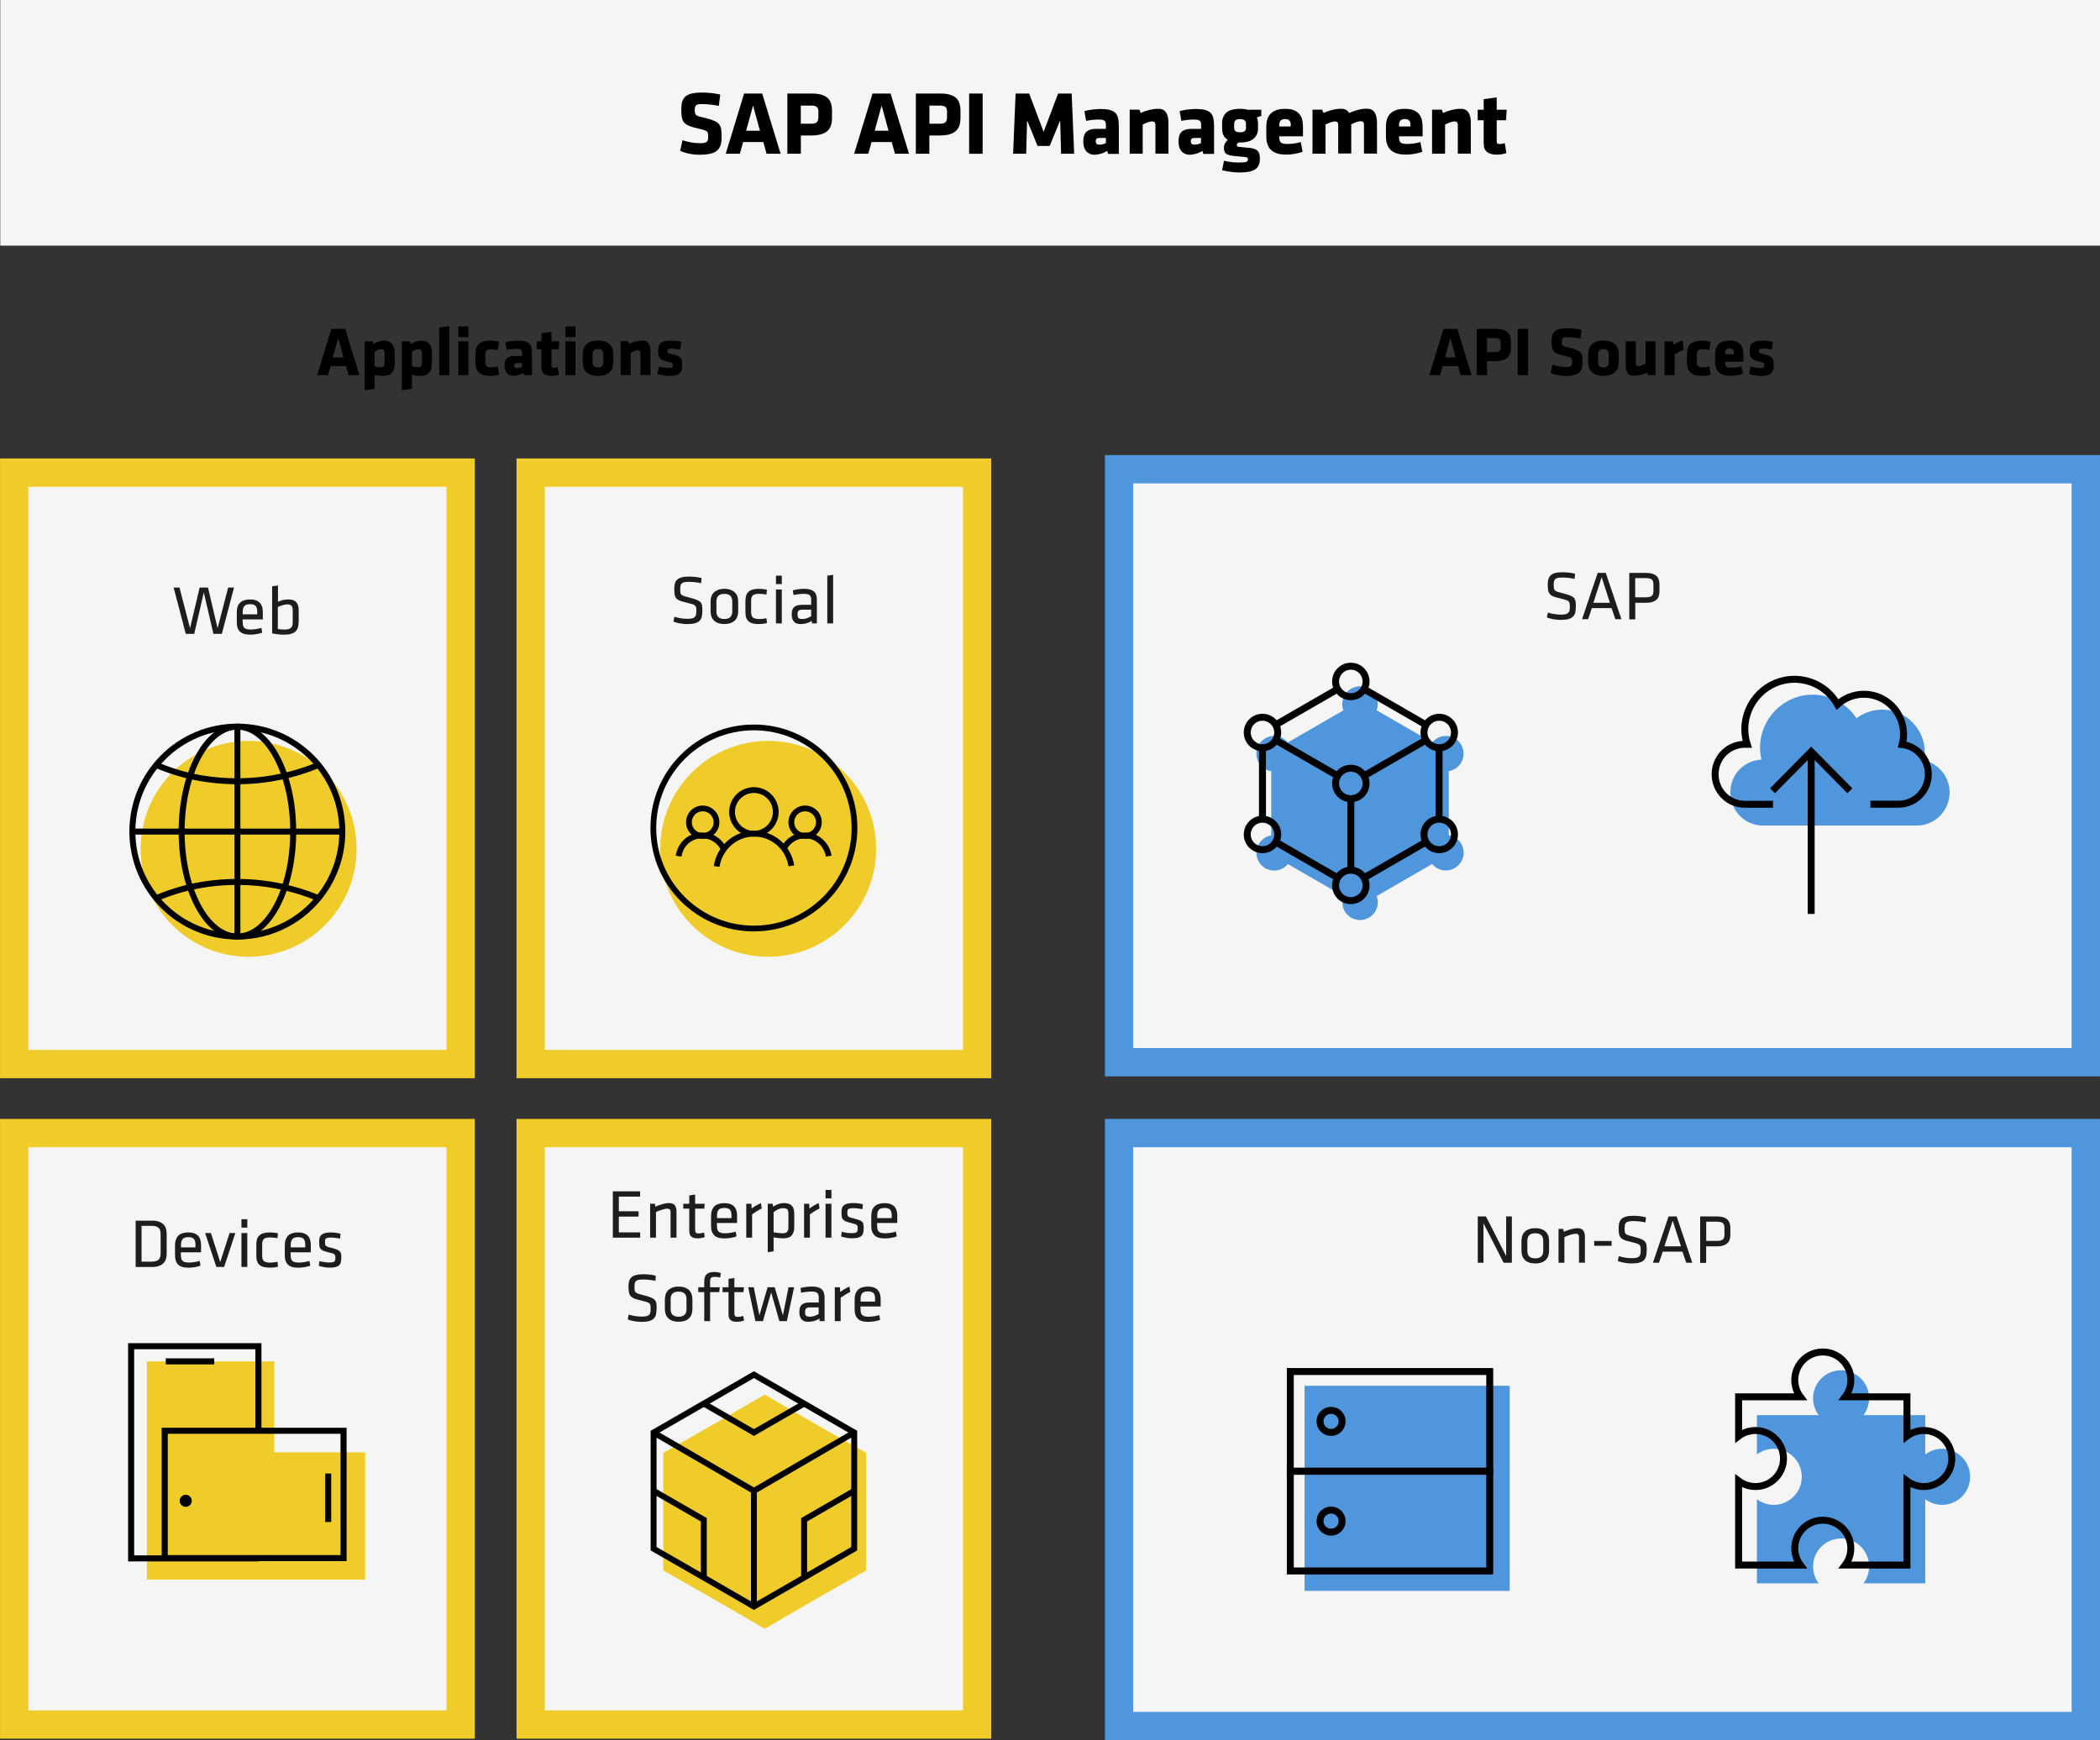 <?xml version="1.0" encoding="UTF-8"?>
<svg id="Layer_1" data-name="Layer 1" xmlns="http://www.w3.org/2000/svg" viewBox="0 0 301.89 250.23">
  <rect x="0" y="0" width="301.89" height="250.23" fill="#333333" stroke="none"/>
  <defs>
    <style>
      .cls-1, .cls-2, .cls-3, .cls-4, .cls-5, .cls-6, .cls-7 {
        stroke-miterlimit: 10;
      }

      .cls-1, .cls-2, .cls-3, .cls-4, .cls-6 {
        fill: none;
        stroke: #000;
      }

      .cls-2 {
        stroke-width: .87px;
      }

      .cls-3 {
        stroke-width: .86px;
      }

      .cls-4 {
        stroke-width: .83px;
      }

      .cls-8, .cls-5, .cls-7 {
        fill: #f5f5f6;
      }

      .cls-5 {
        stroke: #f0cc2b;
      }

      .cls-5, .cls-7 {
        stroke-linecap: round;
        stroke-width: 4.07px;
      }

      .cls-9 {
        fill: #5096dc;
      }

      .cls-10 {
        fill: #1d1d1b;
      }

      .cls-6 {
        stroke-width: .85px;
      }

      .cls-7 {
        stroke: #5096dc;
      }

      .cls-11 {
        fill: #f0cc2b;
      }
    </style>
  </defs>
  <rect class="cls-7" x="160.87" y="67.47" width="138.98" height="85.27"/>
  <rect class="cls-7" x="160.87" y="162.93" width="138.98" height="85.27"/>
  <rect class="cls-5" x="76.29" y="67.96" width="64.18" height="85.05"/>
  <rect class="cls-5" x="2.04" y="67.96" width="64.18" height="85.05"/>
  <rect class="cls-8" x=".04" width="301.86" height="35.32"/>
  <g>
    <path d="M103.74,19.68c0,.43-.04.81-.13,1.13-.09.32-.25.58-.48.8-.23.22-.55.38-.96.48s-.94.16-1.59.16c-.5,0-1-.05-1.5-.15-.49-.1-.93-.24-1.3-.41l.33-1.52c.4.12.8.22,1.21.3.41.08.84.12,1.29.12.25,0,.46,0,.61-.04.16-.03.28-.08.36-.15.09-.07.15-.17.18-.29.03-.12.05-.27.05-.45s0-.35-.03-.47c-.02-.12-.07-.22-.17-.3-.1-.08-.24-.15-.44-.21-.2-.06-.47-.13-.83-.21-.52-.11-.94-.23-1.25-.36s-.56-.29-.73-.48-.28-.44-.34-.75c-.06-.3-.08-.69-.08-1.15,0-.43.04-.8.13-1.1.09-.3.24-.55.46-.75.22-.19.53-.34.91-.43s.87-.14,1.47-.14c.38,0,.79.02,1.24.06.44.04.91.12,1.39.22l-.2,1.63c-.49-.09-.92-.15-1.28-.19-.36-.04-.73-.06-1.12-.06-.22,0-.39,0-.53.03s-.25.06-.32.12c-.08.06-.13.14-.16.25-.03.1-.05.23-.05.39,0,.21,0,.37.03.49.02.12.07.21.16.29.09.07.23.14.42.2s.46.12.79.2c.58.14,1.04.28,1.36.42.33.14.58.31.74.51s.26.44.3.72.05.64.05,1.07v.02Z"/>
    <path d="M112.23,22.11h-2.03l-.47-1.69h-2.9l-.47,1.69h-2.03l2.64-8.66h2.6l2.65,8.66h0ZM107.26,18.8h1.99l-.99-3.63-1,3.63Z"/>
    <path d="M119.6,17.04c0,.81-.23,1.43-.7,1.83-.47.41-1.23.61-2.29.61h-1.48v2.63h-1.94v-8.66h3.53c.53,0,.97.05,1.34.16s.66.26.89.46.4.46.5.77.16.67.16,1.07v1.13h-.01ZM117.66,16.09c0-.31-.07-.54-.22-.69-.14-.15-.42-.22-.83-.22h-1.49v2.61h1.49c.43,0,.71-.08.84-.24.14-.16.2-.4.2-.71v-.75h.01Z"/>
    <path d="M130.69,22.11h-2.03l-.47-1.69h-2.9l-.47,1.69h-2.03l2.64-8.66h2.6l2.65,8.66h0ZM125.74,18.8h1.99l-.99-3.63-1,3.63Z"/>
    <path d="M138.07,17.04c0,.81-.23,1.43-.7,1.83-.47.41-1.23.61-2.29.61h-1.48v2.63h-1.94v-8.66h3.53c.53,0,.97.05,1.34.16s.66.26.89.46.4.46.5.77.16.67.16,1.07v1.13h-.01ZM136.15,16.09c0-.31-.07-.54-.22-.69-.14-.15-.42-.22-.83-.22h-1.49v2.61h1.49c.43,0,.71-.08.84-.24.14-.16.2-.4.2-.71v-.75h.01Z"/>
    <path d="M139.32,22.11v-8.66h1.94v8.66h-1.94Z"/>
    <path d="M147.65,17.3l-.13,4.81h-1.88l.36-8.66h1.95l2.08,5.51,2.08-5.51h1.95l.36,8.66h-1.88l-.13-4.81-1.51,3.69h-1.74l-1.51-3.69h0Z"/>
    <path d="M159.3,22.11l-.13-.4c-.36.2-.7.34-1.01.42-.31.08-.58.12-.79.12-.29,0-.55-.05-.75-.15s-.38-.24-.51-.41-.23-.38-.29-.61-.09-.49-.09-.76c0-.64.15-1.1.46-1.38.3-.27.78-.41,1.43-.41h1.36v-.48c0-.16,0-.3-.03-.41s-.07-.2-.15-.26c-.08-.07-.19-.12-.34-.15-.15-.03-.35-.04-.6-.04-.28,0-.56.02-.84.05s-.57.08-.88.14l-.25-1.4c.15-.04.31-.08.5-.12s.38-.07.58-.1.41-.05.61-.06c.2-.02.4-.03.58-.03.55,0,.99.04,1.35.13.35.09.62.23.82.42.2.2.33.44.4.75.07.3.11.68.11,1.12v4.04h-1.53v-.02ZM158.98,19.84h-.9c-.2,0-.34.03-.43.1s-.13.18-.13.36.04.3.12.38.21.12.39.12c.2,0,.37-.02.51-.06s.29-.09.44-.16v-.73h0Z"/>
    <path d="M166.1,22.11v-4.19c0-.3-.15-.46-.46-.46-.09,0-.19,0-.3.04s-.23.06-.36.1-.25.09-.37.15-.23.11-.34.16v4.19h-1.87v-6.33h1.39l.2.48c.39-.19.82-.34,1.28-.45.46-.11.88-.16,1.24-.16.27,0,.5.05.68.14s.34.23.45.41.2.39.25.64.08.53.08.83v4.43h-1.87v.02Z"/>
    <path d="M172.99,22.11l-.13-.4c-.36.2-.7.34-1.01.42-.31.08-.58.12-.79.12-.29,0-.55-.05-.75-.15s-.38-.24-.51-.41-.23-.38-.29-.61-.09-.49-.09-.76c0-.64.15-1.1.46-1.38.3-.27.78-.41,1.43-.41h1.36v-.48c0-.16,0-.3-.03-.41s-.07-.2-.15-.26c-.08-.07-.19-.12-.34-.15-.15-.03-.35-.04-.6-.04-.28,0-.56.02-.84.05s-.57.08-.88.14l-.25-1.4c.15-.04.31-.08.5-.12s.38-.07.58-.1.41-.05.61-.06c.2-.02.4-.03.58-.03.55,0,.99.04,1.35.13.35.09.62.23.82.42.2.2.33.44.4.75.07.3.11.68.11,1.12v4.04h-1.53v-.02ZM172.65,19.84h-.9c-.2,0-.34.03-.43.1s-.13.18-.13.36.04.3.12.38.21.12.39.12c.2,0,.37-.02.51-.06s.29-.09.44-.16v-.73h0Z"/>
    <path d="M175.68,17.72c0-.63.21-1.14.6-1.51s1.06-.56,1.98-.56c.21,0,.4,0,.58.03.18.02.34.05.5.1h1.98v.88l-.64.23c.05.12.09.25.12.39s.04.28.05.43v.77c0,.61-.21,1.09-.64,1.46-.42.37-1.07.55-1.95.55h-.19c-.07.04-.13.09-.19.14s-.08.12-.08.21c0,.16.07.24.21.26.21.03.39.05.53.06.15,0,.28.03.4.04.12,0,.22.02.32.03.1,0,.2.02.33.03.54.04.93.18,1.17.4s.36.6.36,1.15c0,.38-.06.7-.18.96s-.3.46-.54.61c-.24.15-.54.26-.9.32-.36.07-.79.1-1.29.1-.16,0-.34,0-.54-.02-.2,0-.42-.03-.64-.06-.23-.03-.45-.06-.68-.1s-.45-.09-.66-.14l.27-1.37c.38.1.75.16,1.12.2.36.04.68.06.96.06.49,0,.84-.02,1.05-.07s.31-.18.31-.38c0-.12-.03-.21-.1-.25-.07-.05-.2-.08-.39-.1-.18-.02-.33-.03-.45-.04-.12,0-.23-.02-.34-.03s-.23-.03-.35-.04c-.13,0-.28-.03-.47-.05-.43-.04-.77-.14-1-.28s-.35-.43-.35-.86c0-.25.05-.47.16-.65.1-.18.23-.35.39-.51-.54-.32-.81-.86-.81-1.62v-.77h-.01ZM178.27,19.02c.3,0,.52-.05.65-.15.13-.1.2-.26.2-.47v-.6c0-.21-.06-.37-.19-.49-.13-.12-.34-.18-.66-.18s-.53.06-.66.18-.19.28-.19.49v.6c0,.22.07.37.2.47.13.1.35.15.65.15h0Z"/>
    <path d="M183.91,19.6v.18c0,.36.08.61.25.73.16.13.46.19.9.19.29,0,.62-.02.98-.07.35-.05.67-.11.95-.2l.27,1.4c-.29.1-.64.2-1.07.28-.43.08-.87.12-1.31.12-.51,0-.95-.06-1.31-.18s-.65-.29-.88-.52c-.23-.23-.39-.5-.49-.81-.1-.32-.16-.67-.16-1.06v-1.48c0-.34.04-.66.13-.97.09-.31.23-.58.44-.81s.49-.42.83-.55.79-.2,1.31-.2.96.07,1.29.21c.33.14.59.34.78.58s.32.52.39.84.1.65.1.99v1.33h-3.41.01ZM185.55,17.93c0-.11,0-.22-.03-.31-.02-.1-.06-.18-.12-.25s-.13-.13-.23-.18-.23-.07-.4-.07c-.33,0-.55.08-.68.23-.12.16-.18.35-.18.57v.27h1.64v-.27h0Z"/>
    <path d="M192.38,22.11v-4.19c0-.3-.15-.46-.46-.46-.09,0-.19,0-.3.04-.11.03-.23.06-.36.1-.12.04-.25.09-.37.15s-.23.11-.34.16v4.19h-1.87v-6.33h1.39l.2.48c.39-.19.82-.34,1.28-.45s.88-.16,1.24-.16c.54,0,.92.2,1.16.61.36-.17.77-.32,1.21-.44s.88-.18,1.33-.18c.27,0,.5.05.68.14s.34.23.45.41.2.39.25.64.08.53.08.83v4.43h-1.87v-4.19c0-.3-.15-.46-.46-.46-.09,0-.19,0-.3.04s-.23.06-.36.1-.25.09-.37.15-.23.11-.34.16v4.19h-1.87v.04Z"/>
    <path d="M201.12,19.6v.18c0,.36.08.61.25.73.17.13.46.19.9.19.29,0,.62-.02.97-.07.36-.05.67-.11.95-.2l.27,1.4c-.29.1-.64.2-1.07.28-.43.08-.86.12-1.31.12-.51,0-.95-.06-1.31-.18s-.65-.29-.88-.52c-.23-.23-.39-.5-.49-.81-.1-.32-.16-.67-.16-1.06v-1.48c0-.34.04-.66.13-.97.09-.31.23-.58.44-.81s.49-.42.83-.55.78-.2,1.31-.2.96.07,1.29.21.59.34.78.58.32.52.39.84.1.65.1.99v1.33h-3.41.02ZM202.76,17.93c0-.11,0-.22-.03-.31-.02-.1-.06-.18-.12-.25s-.13-.13-.23-.18-.23-.07-.4-.07c-.33,0-.55.08-.68.23-.12.16-.18.35-.18.57v.27h1.64v-.27h0Z"/>
    <path d="M209.57,22.11v-4.19c0-.3-.15-.46-.46-.46-.09,0-.19,0-.3.04s-.23.06-.36.1-.25.09-.37.15-.23.11-.34.16v4.19h-1.87v-6.33h1.39l.2.48c.39-.19.82-.34,1.28-.45.46-.11.88-.16,1.24-.16.27,0,.5.05.68.14s.34.23.45.41.2.39.25.64.08.53.08.83v4.43h-1.87v.02Z"/>
    <path d="M215.88,22.18c-.24.04-.47.06-.68.06-.61,0-1.08-.12-1.41-.37s-.5-.67-.5-1.25v-3.33h-.86v-1.51h.86v-1.52l1.87-.26v1.78h1.44l-.1,1.51h-1.34v3.07c0,.13.03.22.1.27s.17.08.29.08c.1,0,.23,0,.36-.03.14-.02.28-.05.42-.09l.22,1.42c-.21.07-.43.13-.67.17Z"/>
  </g>
  <g>
    <path d="M51.67,53.95h-1.56l-.36-1.3h-2.23l-.36,1.3h-1.56l2.03-6.66h2l2.04,6.66ZM47.85,51.4h1.53l-.76-2.79-.77,2.79Z"/>
    <path d="M56.74,52.25c0,.58-.13,1.03-.39,1.33-.26.31-.68.47-1.25.47-.2,0-.42-.01-.65-.04s-.43-.06-.6-.1v2.01l-1.44.2v-7.04h1.13l.15.39c.09-.05.19-.11.3-.17s.24-.11.38-.16c.13-.05.27-.08.41-.11.14-.03.28-.05.41-.05.5,0,.88.15,1.15.45.26.3.4.75.4,1.35,0,0,0,1.47,0,1.47ZM53.85,52.68c.13.03.27.06.44.08.17.02.33.04.48.04.19,0,.33-.05.41-.16.08-.1.11-.23.11-.4v-1.47c0-.17-.04-.31-.11-.41-.08-.1-.21-.15-.41-.15-.17,0-.33.04-.5.12s-.31.17-.42.26v2.09Z"/>
    <path d="M62.1,52.25c0,.58-.13,1.03-.39,1.33-.26.31-.68.47-1.25.47-.2,0-.42-.01-.65-.04s-.43-.06-.6-.1v2.01l-1.44.2v-7.04h1.13l.15.39c.09-.05.19-.11.3-.17s.24-.11.38-.16c.13-.05.27-.08.41-.11.14-.03.28-.05.41-.05.5,0,.88.15,1.15.45.26.3.4.75.4,1.35,0,0,0,1.47,0,1.47ZM59.22,52.68c.13.03.27.06.44.08.17.02.33.04.48.04.19,0,.33-.05.41-.16.08-.1.11-.23.11-.4v-1.47c0-.17-.04-.31-.11-.41-.08-.1-.21-.15-.41-.15-.17,0-.33.04-.5.12s-.31.17-.42.26v2.09Z"/>
    <path d="M63.15,53.95v-6.86l1.44-.2v7.06h-1.44Z"/>
    <path d="M65.89,48.47v-1.53h1.44v1.53h-1.44ZM65.89,53.95v-4.87h1.44v4.87h-1.44Z"/>
    <path d="M69.78,52.09c0,.25.06.44.17.55.12.12.32.18.62.18.19,0,.36-.01.51-.03s.32-.05.49-.09l.18,1.2c-.25.05-.46.09-.64.11-.18.02-.36.04-.54.04-.39,0-.73-.04-1.02-.12s-.52-.19-.69-.35c-.18-.16-.31-.36-.4-.61-.08-.25-.12-.55-.12-.9v-1.11c0-.35.04-.64.12-.89s.21-.46.4-.62c.18-.16.41-.28.69-.35s.62-.12,1.02-.12c.17,0,.35.01.54.04.18.02.4.06.64.12l-.18,1.2c-.15-.03-.32-.06-.51-.08s-.35-.04-.49-.04c-.29,0-.5.06-.62.18s-.17.3-.17.56v1.15-.02Z"/>
    <path d="M75.31,53.95l-.1-.31c-.28.15-.54.26-.78.32s-.44.09-.61.09c-.23,0-.42-.04-.58-.12s-.29-.18-.4-.32-.18-.29-.23-.47-.07-.37-.07-.58c0-.5.12-.85.35-1.06.23-.21.6-.32,1.1-.32h1.05v-.37c0-.13,0-.23-.02-.31s-.06-.15-.12-.2c-.06-.05-.15-.09-.26-.11-.11-.02-.27-.03-.46-.03-.21,0-.43.01-.65.04-.22.02-.44.06-.68.1l-.19-1.08c.11-.03.24-.06.39-.1.14-.03.29-.05.45-.07s.31-.04.47-.05.31-.02.44-.02c.42,0,.77.03,1.04.1.27.07.48.18.63.33s.25.34.31.57.08.52.08.86v3.11h-1.18.02ZM75.04,52.2h-.69c-.15,0-.26.02-.33.08-.07.05-.1.14-.1.27s.03.23.09.29.16.09.3.09c.15,0,.29-.02.4-.04.11-.03.22-.07.33-.12v-.56h0Z"/>
    <path d="M79.83,54c-.18.03-.36.05-.53.05-.47,0-.83-.1-1.08-.29-.26-.19-.38-.51-.38-.96v-2.56h-.66v-1.16h.66v-1.17l1.44-.2v1.37h1.11l-.08,1.16h-1.03v2.36c0,.1.03.17.08.21s.13.06.22.06c.08,0,.17,0,.28-.02.11-.01.21-.04.32-.07l.17,1.09c-.16.05-.33.1-.51.13h-.01Z"/>
    <path d="M81.28,48.47v-1.53h1.44v1.53h-1.44ZM81.28,53.95v-4.87h1.44v4.87h-1.44Z"/>
    <path d="M85.97,54.05c-.43,0-.79-.06-1.08-.17s-.51-.26-.67-.44c-.17-.19-.28-.4-.35-.63-.07-.23-.1-.48-.1-.73v-1.13c0-.25.03-.49.1-.73.07-.24.18-.45.35-.63.17-.19.39-.33.67-.45.28-.11.64-.17,1.08-.17s.79.06,1.07.17.51.26.68.45c.17.19.28.4.35.63.07.24.1.48.1.73v1.13c0,.25-.03.5-.1.73s-.18.44-.35.63c-.17.19-.39.33-.68.44-.28.11-.64.17-1.07.17ZM85.97,52.84c.26,0,.45-.06.57-.19.12-.12.19-.3.19-.54v-1.21c0-.23-.06-.41-.19-.54s-.31-.18-.57-.18-.45.06-.58.18c-.12.12-.19.3-.19.54v1.21c0,.23.06.41.19.54s.31.19.58.19Z"/>
    <path d="M92.07,53.95v-3.22c0-.23-.12-.35-.35-.35-.07,0-.14,0-.23.03-.09.02-.18.05-.28.08s-.19.07-.28.11-.18.09-.26.12v3.22h-1.44v-4.87h1.07l.15.37c.3-.15.63-.26.98-.35.36-.08.67-.12.96-.12.21,0,.38.04.52.11s.26.18.35.31c.09.14.15.3.19.5s.06.41.06.64v3.41h-1.44Z"/>
    <path d="M98.09,52.5c0,.25-.03.48-.08.67s-.15.35-.29.49-.33.23-.56.3-.52.1-.87.1c-.13,0-.28,0-.44-.02s-.31-.04-.47-.06-.31-.05-.46-.09c-.15-.04-.29-.07-.41-.11l.23-1.07c.2.06.43.11.68.15s.52.06.79.06c.21,0,.35-.03.41-.09s.09-.17.09-.32c0-.08,0-.14-.02-.19,0-.05-.04-.09-.09-.12-.05-.04-.13-.07-.24-.1s-.26-.07-.45-.12c-.29-.07-.53-.15-.7-.23s-.3-.18-.39-.29c-.09-.12-.14-.25-.17-.42-.02-.16-.04-.35-.04-.58,0-.26.03-.48.08-.67.06-.18.15-.33.29-.45s.33-.2.57-.26c.24-.06.54-.09.91-.09.09,0,.2,0,.33.01.12,0,.25.02.39.03s.27.03.4.05.25.04.36.07l-.13,1.12c-.21-.04-.44-.07-.69-.1-.24-.03-.46-.04-.65-.04-.21,0-.35.03-.42.08-.07.05-.1.14-.1.25,0,.07,0,.13,0,.18s.04.09.08.12c.04.03.1.06.19.08.08.02.2.05.35.09.35.08.62.16.82.24.2.08.35.18.45.3.1.12.16.26.19.42.02.17.04.37.04.61h.01Z"/>
  </g>
  <g>
    <path d="M211.54,53.95h-1.56l-.36-1.3h-2.23l-.36,1.3h-1.56l2.03-6.66h2l2.04,6.66ZM207.73,51.4h1.53l-.76-2.79-.77,2.79Z"/>
    <path d="M217.21,50.05c0,.63-.18,1.1-.54,1.41-.36.31-.95.47-1.76.47h-1.14v2.02h-1.49v-6.66h2.71c.41,0,.75.04,1.03.12s.51.2.68.35c.18.16.3.35.38.59s.12.51.12.83v.87h0ZM215.73,49.32c0-.24-.06-.42-.17-.53s-.32-.17-.64-.17h-1.15v2.01h1.15c.33,0,.54-.06.65-.18.1-.12.16-.3.16-.54v-.58h0Z"/>
    <path d="M218.18,53.95v-6.66h1.49v6.66h-1.49,0Z"/>
    <path d="M227.5,52.08c0,.33-.03.62-.1.87-.07.24-.19.45-.37.62s-.42.29-.74.37-.72.12-1.22.12c-.39,0-.77-.04-1.15-.12s-.71-.18-1-.32l.25-1.17c.31.09.62.17.93.23.31.06.64.09.99.09.19,0,.35,0,.47-.03.12-.02.21-.06.28-.11.07-.06.11-.13.13-.22s.04-.21.04-.34c0-.15,0-.27-.02-.36s-.06-.17-.13-.23-.18-.11-.33-.16-.36-.1-.63-.16c-.4-.09-.72-.18-.96-.27-.24-.1-.43-.22-.56-.37s-.22-.34-.26-.57-.07-.53-.07-.89c0-.33.03-.62.1-.85s.19-.42.36-.57c.17-.15.41-.26.7-.33s.67-.1,1.13-.1c.29,0,.61.02.95.05s.7.09,1.07.17l-.15,1.25c-.38-.07-.71-.11-.98-.15-.28-.03-.57-.04-.87-.04-.17,0-.3,0-.41.02-.11.02-.19.05-.25.1-.06.05-.1.11-.12.19s-.04.18-.04.3c0,.16,0,.29.02.38.01.09.05.16.12.22s.18.11.32.15c.15.04.35.09.61.15.45.11.8.22,1.05.33s.44.24.57.39.2.34.23.56.04.49.04.82v-.02Z"/>
    <path d="M230.51,54.05c-.43,0-.79-.05-1.08-.17-.28-.11-.51-.26-.67-.44-.17-.19-.28-.4-.35-.63s-.1-.48-.1-.73v-1.13c0-.25.03-.49.1-.72.07-.24.18-.45.35-.64s.39-.33.67-.45c.28-.11.64-.17,1.08-.17s.79.06,1.07.17.51.26.68.45c.17.19.28.4.35.64s.1.48.1.72v1.13c0,.25-.03.5-.1.73s-.18.44-.35.63c-.17.19-.39.33-.68.44-.28.11-.64.17-1.07.17ZM230.51,52.84c.26,0,.45-.06.57-.18s.19-.3.19-.54v-1.21c0-.23-.06-.41-.19-.54s-.31-.18-.57-.18-.45.06-.58.18-.19.3-.19.54v1.21c0,.23.06.41.19.54.12.12.31.18.58.18Z"/>
    <path d="M235.16,49.08v3.22c0,.23.12.35.35.35.07,0,.14,0,.23-.03.09-.02.18-.05.27-.08s.19-.07.29-.12c.09-.04.18-.08.26-.12v-3.22h1.44v4.87h-1.07l-.15-.37c-.3.15-.63.26-.99.34-.36.08-.67.12-.96.12-.41,0-.7-.14-.87-.42s-.25-.66-.25-1.13v-3.41h1.45Z"/>
    <path d="M241.34,50.64c-.25.11-.45.23-.6.34v2.97h-1.44v-4.87h1.2l.1.47c.07-.05.17-.1.27-.16.11-.06.23-.12.34-.17.12-.05.24-.1.36-.15s.23-.08.33-.1l.12,1.36c-.21.09-.44.19-.69.3h.01Z"/>
    <path d="M243.94,52.09c0,.25.06.44.17.56.12.12.32.17.62.17.19,0,.36,0,.51-.03.15-.02.32-.05.49-.09l.18,1.2c-.25.05-.46.09-.64.12-.18.02-.36.03-.54.03-.39,0-.73-.04-1.01-.11-.28-.08-.52-.2-.7-.36s-.31-.37-.39-.62c-.08-.25-.12-.55-.12-.89v-1.11c0-.35.04-.64.12-.89s.21-.46.39-.62.41-.28.7-.35.62-.12,1.01-.12c.17,0,.35.01.54.04s.4.06.64.12l-.18,1.2c-.15-.03-.32-.06-.51-.08s-.35-.04-.49-.04c-.29,0-.5.06-.62.17-.12.12-.17.3-.17.56v1.15h0Z"/>
    <path d="M248,52.02v.14c0,.28.06.47.19.57s.36.14.69.14c.23,0,.48-.02.75-.05.27-.04.52-.09.73-.16l.21,1.08c-.22.08-.5.15-.83.21s-.67.09-1,.09c-.39,0-.73-.05-1-.14-.28-.09-.5-.23-.68-.4s-.3-.38-.38-.62c-.08-.24-.12-.51-.12-.81v-1.14c0-.26.03-.51.1-.75s.18-.45.34-.63.37-.32.64-.42.6-.16,1.01-.16.74.06.99.17.45.26.6.45c.15.19.25.4.3.65.05.24.08.5.08.76v1.02h-2.62ZM249.25,50.73c0-.09,0-.17-.02-.24s-.05-.14-.09-.2-.1-.1-.18-.13-.18-.05-.3-.05c-.25,0-.43.06-.52.18s-.14.27-.14.44v.21h1.26v-.21h-.01Z"/>
    <path d="M255,52.5c0,.25-.03.48-.08.67-.06.19-.16.35-.29.49-.14.13-.33.23-.56.3s-.52.1-.87.1c-.13,0-.28,0-.43-.02-.16-.02-.31-.04-.47-.06s-.31-.05-.46-.09c-.15-.04-.29-.08-.41-.12l.23-1.07c.2.06.43.11.68.15s.52.07.79.07c.21,0,.35-.03.41-.09s.09-.17.09-.32c0-.08,0-.14-.02-.19,0-.05-.04-.09-.09-.12-.05-.04-.13-.07-.24-.11-.11-.03-.26-.07-.45-.12-.29-.07-.53-.15-.7-.23s-.3-.18-.39-.29c-.09-.12-.14-.25-.17-.42-.02-.16-.04-.35-.04-.58,0-.26.03-.48.08-.67s.15-.33.29-.45c.14-.12.33-.2.57-.26s.54-.09.91-.09c.09,0,.2,0,.33.01s.25.02.39.03.27.03.4.05c.13.02.25.04.36.07l-.13,1.12c-.21-.04-.44-.07-.69-.1s-.46-.04-.65-.04c-.21,0-.35.03-.42.08s-.1.14-.1.25c0,.07,0,.13.01.18s.04.09.08.12.1.06.19.08c.08.02.2.05.34.08.35.08.62.16.82.25.2.08.35.18.45.3s.16.26.19.43c.02.17.04.37.04.61h.01Z"/>
  </g>
  <g>
    <path class="cls-10" d="M31.28,90.33l1.52-5.84h.84l-1.75,6.66h-1.21l-1.38-5.95-1.38,5.95h-1.21l-1.75-6.66h.84l1.52,5.84,1.38-5.84h1.2s1.38,5.84,1.38,5.84Z"/>
    <path class="cls-10" d="M34.89,89.45c0,.19.02.36.05.49.03.14.09.25.17.33.08.09.2.15.35.19s.34.06.58.06.49-.02.75-.06.52-.1.79-.17l.11.68c-.23.09-.5.16-.81.21-.3.05-.61.08-.91.08-.36,0-.66-.04-.91-.12s-.45-.2-.6-.35-.26-.34-.32-.56c-.07-.22-.1-.47-.1-.75v-1.46c0-.25.03-.49.09-.71s.17-.41.32-.58.34-.3.59-.39.55-.14.91-.14.66.05.9.15.42.23.56.4.23.36.29.58.08.46.08.72v1.02h-2.9v.41-.03ZM34.89,88.34h2.09v-.4c0-.34-.07-.6-.22-.79-.14-.18-.41-.27-.8-.27s-.68.09-.83.27c-.16.18-.24.45-.24.79,0,0,0,.4,0,.4Z"/>
    <path class="cls-10" d="M42.93,89.43c0,.28-.03.53-.09.76-.06.22-.17.41-.32.57s-.36.28-.63.37c-.27.09-.61.13-1.03.13-.11,0-.24,0-.38-.01-.14,0-.29-.02-.45-.03-.15-.02-.31-.04-.46-.06-.16-.02-.3-.05-.45-.08v-6.77l.84-.12v2.35c.17-.09.4-.17.67-.24s.56-.1.88-.1c.51,0,.87.14,1.1.41.22.27.33.64.33,1.11v1.73-.02ZM39.96,90.45c.17.03.33.05.49.06.16.01.32.02.47.02.25,0,.45-.02.6-.08.15-.05.27-.12.35-.21s.14-.2.17-.33c.03-.13.04-.28.04-.44v-1.8c0-.25-.06-.44-.18-.57s-.32-.19-.61-.19c-.11,0-.22.01-.35.04s-.25.05-.37.09c-.12.04-.23.08-.34.12-.11.04-.21.09-.29.13v3.17h.02Z"/>
  </g>
  <g>
    <path class="cls-10" d="M226.53,87.32c0,.29-.03.55-.08.77-.05.22-.16.41-.32.57-.16.16-.38.28-.66.36s-.65.12-1.11.12c-.32,0-.66-.03-1.02-.09s-.68-.15-.96-.26l.14-.7c.62.19,1.24.29,1.86.29.27,0,.48-.02.65-.05.17-.04.3-.1.39-.18.1-.08.16-.19.2-.32s.05-.29.05-.49c0-.23,0-.41-.02-.54s-.07-.24-.16-.33c-.09-.08-.22-.15-.41-.21s-.45-.13-.79-.21c-.4-.09-.72-.18-.96-.27s-.42-.22-.54-.37-.2-.33-.24-.55c-.04-.22-.05-.51-.05-.86,0-.29.03-.54.1-.75s.18-.4.34-.54.38-.25.66-.32c.27-.07.62-.1,1.03-.1.29,0,.6.02.92.05.32.04.61.09.88.17l-.07.73c-.27-.06-.55-.11-.84-.14s-.58-.05-.87-.05-.49.01-.66.04-.3.08-.39.16c-.09.08-.16.18-.19.3-.03.13-.05.29-.05.48,0,.23,0,.42.02.54s.06.24.14.32c.08.08.21.15.39.21.18.06.43.13.76.21.44.11.79.22,1.04.32s.44.22.56.36.2.31.23.52.04.47.04.8h-.01Z"/>
    <path class="cls-10" d="M233.09,89.04h-.87l-.55-1.6h-2.83l-.54,1.6h-.87l2.25-6.66h1.16l2.25,6.66h0ZM230.25,82.99l-1.19,3.69h2.38l-1.19-3.69Z"/>
    <path class="cls-10" d="M234.22,82.38h2.41c.36,0,.66.04.91.12.24.08.44.18.59.33.15.14.26.31.33.51s.1.43.1.69v.99c0,.26-.03.49-.1.7s-.18.38-.33.51c-.15.14-.35.25-.59.33s-.54.12-.91.12h-1.55v2.38h-.86v-6.68ZM237.69,84.02c0-.34-.08-.57-.24-.7s-.45-.19-.86-.19h-1.52v2.76h1.52c.41,0,.7-.07.86-.2.16-.13.24-.36.24-.69v-.99h0Z"/>
  </g>
  <g>
    <path class="cls-10" d="M213.26,175.91v5.67h-.82v-6.66h1.18l2.9,5.7v-5.7h.82v6.66h-1.18l-2.9-5.67Z"/>
    <path class="cls-10" d="M222.69,179.85c0,.25-.04.49-.11.72-.07.22-.19.42-.35.58-.16.17-.37.3-.62.39s-.55.14-.9.14-.66-.05-.91-.14-.46-.22-.62-.39-.28-.36-.35-.58-.11-.46-.11-.72v-1.41c0-.25.04-.49.11-.72.07-.22.19-.42.35-.58s.37-.29.62-.39.55-.14.91-.14.65.05.9.14.46.23.62.39.28.36.35.58.11.46.11.72v1.41ZM221.85,178.41c0-.71-.38-1.07-1.14-1.07s-1.14.36-1.14,1.07v1.47c0,.71.38,1.07,1.14,1.07s1.14-.36,1.14-1.07v-1.47Z"/>
    <path class="cls-10" d="M226.99,181.58v-3.72c0-.16-.04-.28-.12-.35s-.2-.1-.35-.1c-.09,0-.2,0-.33.04-.13.03-.27.06-.42.1-.15.04-.3.1-.46.16-.15.06-.29.12-.42.19v3.68h-.84v-4.87h.68l.08.42c.13-.07.28-.13.45-.19s.34-.12.52-.17.35-.09.52-.12.33-.04.47-.04c.39,0,.67.11.83.33.16.22.24.52.24.9v3.73h-.85Z"/>
    <path class="cls-10" d="M229.18,178.45h2.5v.69h-2.5v-.69Z"/>
    <path class="cls-10" d="M236.72,179.86c0,.29-.03.55-.08.77s-.16.41-.31.57c-.16.16-.38.28-.66.36s-.66.12-1.12.12c-.32,0-.66-.03-1.01-.09-.36-.06-.68-.15-.97-.26l.14-.7c.62.19,1.24.29,1.86.29.27,0,.48-.02.65-.05.17-.04.3-.1.39-.18.1-.08.16-.19.2-.32s.05-.29.05-.49c0-.23,0-.41-.02-.54-.02-.13-.07-.24-.16-.33-.09-.08-.22-.15-.41-.21-.19-.06-.45-.13-.79-.21-.4-.09-.72-.18-.96-.27s-.42-.22-.54-.37-.2-.33-.24-.55c-.04-.22-.05-.51-.05-.86,0-.29.03-.54.1-.75.07-.22.18-.4.35-.54.16-.14.38-.25.65-.32s.62-.1,1.03-.1c.29,0,.6.02.92.05.32.04.61.09.88.17l-.07.73c-.27-.06-.55-.11-.85-.14-.3-.03-.58-.05-.86-.05s-.49,0-.66.04-.3.08-.39.16c-.09.08-.16.18-.19.3-.03.13-.05.29-.05.48,0,.23,0,.42.02.54s.06.24.15.32.21.15.39.21c.18.06.43.13.76.21.44.11.79.22,1.04.32s.44.22.56.36.2.31.22.52c.03.21.04.47.04.8h-.01Z"/>
    <path class="cls-10" d="M243.28,181.58h-.87l-.55-1.6h-2.83l-.54,1.6h-.87l2.25-6.66h1.16l2.25,6.66h0ZM240.46,175.53l-1.19,3.69h2.38l-1.19-3.69Z"/>
    <path class="cls-10" d="M244.41,174.92h2.41c.36,0,.66.04.91.12s.44.18.59.33c.15.14.26.31.33.51s.1.43.1.69v.99c0,.26-.03.49-.1.7s-.18.38-.33.51c-.15.14-.35.25-.59.33s-.54.12-.91.12h-1.55v2.38h-.86v-6.68ZM247.9,176.57c0-.34-.08-.57-.24-.7-.16-.13-.45-.19-.86-.19h-1.52v2.76h1.52c.41,0,.7-.07.86-.2.16-.13.24-.36.24-.69v-.99h0Z"/>
  </g>
  <rect class="cls-5" x="76.29" y="162.93" width="64.18" height="85.05"/>
  <rect class="cls-5" x="2.04" y="162.93" width="64.18" height="85.05"/>
  <g>
    <path class="cls-10" d="M88.1,171.31h3.92v.76h-3.06v2.11h2.84v.76h-2.84v2.27h3.07v.76h-3.93v-6.66h0Z"/>
    <path class="cls-10" d="M96.4,177.97v-3.72c0-.16-.04-.28-.12-.34-.08-.07-.2-.11-.35-.11-.09,0-.21,0-.33.04s-.27.06-.42.11c-.15.04-.3.09-.46.15-.15.06-.29.12-.42.19v3.68h-.84v-4.87h.68l.08.42c.13-.07.28-.13.45-.19s.34-.12.52-.17.35-.09.52-.12.33-.04.48-.04c.39,0,.67.11.83.33s.23.53.23.91v3.73h-.85Z"/>
    <path class="cls-10" d="M101.32,177.89c-.15.05-.32.1-.49.13s-.35.05-.53.05c-.41,0-.72-.08-.92-.25s-.29-.45-.29-.86v-3.16h-.86v-.7h.86v-1.2l.84-.12v1.32h1.38l-.07.7h-1.31v3.02c0,.18.03.31.08.4s.19.14.42.14c.11,0,.23,0,.36-.03s.27-.05.42-.09l.11.65h0Z"/>
    <path class="cls-10" d="M103.07,176.27c0,.19.02.36.05.49s.09.25.18.33c.08.09.2.15.35.19.15.04.35.06.58.06s.49-.02.75-.06.52-.1.79-.17l.11.68c-.23.09-.5.16-.81.21s-.61.08-.92.08c-.36,0-.66-.04-.91-.12s-.44-.2-.59-.36-.26-.34-.33-.56-.1-.47-.1-.75v-1.46c0-.25.03-.49.1-.71.06-.22.17-.41.31-.58.15-.17.34-.3.59-.39s.55-.14.91-.14.66.05.9.14c.24.1.42.23.56.4s.23.36.29.58.08.46.08.71v1.02h-2.9v.41h.01ZM103.07,175.16h2.09v-.4c0-.34-.07-.6-.21-.79-.14-.18-.41-.27-.81-.27s-.68.09-.83.27c-.16.18-.23.45-.23.79v.4h0Z"/>
    <path class="cls-10" d="M109.51,173.77c-.23.11-.47.25-.72.4s-.47.3-.67.44v3.36h-.84v-4.87h.73l.05.68c.18-.14.39-.28.62-.42.24-.14.48-.26.71-.36l.11.77h0Z"/>
    <path class="cls-10" d="M114.18,176.48c0,.49-.12.87-.36,1.16-.24.29-.65.43-1.22.43-.21,0-.45-.02-.71-.04-.26-.03-.49-.07-.68-.11v2.02l-.84.12v-6.96h.71l.07.43c.2-.16.44-.29.71-.38.28-.1.58-.15.9-.15.95,0,1.42.5,1.42,1.49v1.99h0ZM111.21,177.19c.23.05.46.08.71.11s.46.04.63.04c.28,0,.48-.07.6-.2s.19-.35.19-.65v-2c0-.25-.05-.44-.15-.57s-.3-.19-.6-.19c-.24,0-.48.06-.73.17s-.47.25-.65.41v2.88h0Z"/>
    <path class="cls-10" d="M117.82,173.77c-.23.11-.47.25-.72.4s-.47.3-.67.44v3.36h-.84v-4.87h.73l.05.68c.18-.14.39-.28.62-.42.24-.14.48-.26.71-.36l.11.77h0Z"/>
    <path class="cls-10" d="M118.68,172.32v-1.21h.84v1.21h-.84ZM118.68,177.97v-4.87h.84v4.87h-.84Z"/>
    <path class="cls-10" d="M124.15,176.66c0,.24-.02.45-.06.62-.04.18-.13.32-.25.44s-.3.2-.52.26-.5.08-.85.08c-.13,0-.26,0-.4-.02-.14,0-.28-.03-.42-.06-.14-.02-.27-.05-.4-.08-.13-.03-.24-.07-.34-.11l.11-.67c.21.06.44.11.69.15s.48.05.7.05c.19,0,.35,0,.46-.03.12-.02.21-.06.27-.11.07-.05.11-.12.13-.2s.03-.19.03-.32,0-.23-.02-.31-.05-.15-.12-.2c-.07-.06-.17-.11-.3-.15-.14-.04-.33-.1-.58-.16-.3-.07-.54-.15-.71-.22-.18-.08-.31-.17-.4-.28s-.15-.25-.17-.42-.03-.38-.03-.63c0-.23.03-.42.08-.58s.15-.3.28-.4c.13-.11.31-.19.52-.24.22-.05.49-.08.81-.08.23,0,.47.02.71.05s.46.07.67.13l-.06.7c-.21-.04-.43-.07-.68-.1s-.47-.04-.67-.04c-.18,0-.32,0-.43.04-.11.02-.19.06-.25.11s-.1.11-.12.19c-.02.08-.02.17-.02.28,0,.13,0,.24.02.33,0,.09.04.16.09.22s.14.11.25.15.27.09.48.13c.35.09.62.17.82.24.2.08.35.17.46.27s.16.23.19.38c.03.15.04.35.04.59h-.01Z"/>
    <path class="cls-10" d="M126.1,176.27c0,.19.02.36.05.49s.09.25.18.33c.08.09.2.15.35.19.15.04.35.06.58.06s.49-.02.75-.06.52-.1.79-.17l.11.68c-.23.09-.5.16-.81.21s-.61.08-.92.08c-.36,0-.66-.04-.91-.12s-.44-.2-.59-.36-.26-.34-.33-.56-.1-.47-.1-.75v-1.46c0-.25.03-.49.1-.71.06-.22.17-.41.31-.58.15-.17.34-.3.59-.39s.55-.14.91-.14.66.05.9.14c.24.1.42.23.56.4s.23.36.29.58.08.46.08.71v1.02h-2.9v.41h.01ZM126.1,175.16h2.09v-.4c0-.34-.07-.6-.21-.79-.14-.18-.41-.27-.81-.27s-.68.09-.83.27c-.16.18-.23.45-.23.79v.4h0Z"/>
    <path class="cls-10" d="M94.38,188.25c0,.29-.03.55-.08.78-.05.22-.16.41-.31.57-.16.16-.38.28-.66.36s-.65.12-1.11.12c-.32,0-.66-.03-1.02-.09s-.68-.15-.96-.26l.14-.7c.62.19,1.24.29,1.86.29.27,0,.48-.02.65-.05.17-.04.3-.1.4-.18.1-.08.16-.19.19-.32s.05-.29.05-.49c0-.23,0-.41-.02-.54-.02-.13-.07-.24-.16-.32s-.22-.16-.41-.21c-.19-.06-.45-.13-.79-.21-.4-.09-.72-.18-.96-.27-.24-.1-.42-.22-.54-.37s-.2-.33-.24-.55-.06-.51-.06-.86c0-.29.03-.54.1-.75.07-.22.18-.4.34-.54s.38-.25.66-.32c.27-.07.62-.11,1.03-.11.29,0,.6.02.92.05.32.04.61.09.88.17l-.07.73c-.27-.06-.55-.11-.84-.14-.3-.03-.58-.05-.87-.05s-.49.02-.66.04c-.17.03-.3.08-.39.16s-.16.18-.19.3c-.03.13-.05.29-.05.48,0,.23,0,.42.02.54,0,.13.06.24.15.32.08.08.21.15.39.21.18.06.43.13.77.21.44.11.78.22,1.03.32s.44.22.56.36.2.31.23.52.04.47.04.8h-.02Z"/>
    <path class="cls-10" d="M99.54,188.24c0,.25-.04.49-.11.71s-.19.42-.35.58c-.16.17-.36.3-.61.39s-.55.14-.91.14-.65-.05-.9-.14-.46-.22-.62-.39c-.16-.17-.28-.36-.35-.58s-.11-.46-.11-.71v-1.41c0-.25.04-.49.11-.71s.19-.42.35-.58.37-.29.62-.39.55-.14.9-.14.66.05.91.14c.25.1.46.23.61.39.16.16.28.36.35.58s.11.46.11.71v1.41ZM98.69,186.8c0-.71-.38-1.07-1.14-1.07s-1.14.36-1.14,1.07v1.47c0,.71.38,1.07,1.14,1.07s1.14-.36,1.14-1.07v-1.47Z"/>
    <path class="cls-10" d="M103.54,183.7c-.13-.03-.27-.05-.42-.07s-.28-.02-.39-.02c-.26,0-.43.05-.52.15-.09.1-.13.27-.13.52v.82h1.39l-.07.7h-1.32v4.17h-.84v-4.17h-.86v-.7h.86v-.9c0-.43.12-.76.35-.97.23-.21.58-.32,1.03-.32.16,0,.32,0,.49.03.17.02.33.06.5.11l-.07.65h0Z"/>
    <path class="cls-10" d="M106.96,189.89c-.15.05-.32.1-.49.13s-.35.05-.53.05c-.41,0-.72-.08-.92-.25s-.29-.45-.29-.86v-3.16h-.86v-.7h.86v-1.2l.84-.12v1.32h1.38l-.07.7h-1.31v3.02c0,.18.03.31.08.4s.19.14.42.14c.11,0,.23,0,.36-.03s.27-.05.42-.09l.11.65h0Z"/>
    <path class="cls-10" d="M112.04,189.97l-1.18-4.13-1.18,4.13h-1.08l-1.04-4.87h.8l.81,4.04,1.18-4.04h1.02l1.18,4.04.81-4.04h.8l-1.04,4.87h-1.08Z"/>
    <path class="cls-10" d="M118.54,189.97h-.71l-.05-.37c-.21.16-.46.27-.73.35-.27.08-.56.12-.85.12-.46,0-.79-.12-.99-.38-.2-.25-.3-.59-.3-1.03,0-.51.12-.86.38-1.07.25-.2.62-.3,1.11-.3h1.3v-.75c0-.3-.08-.52-.24-.64s-.43-.18-.82-.18c-.12,0-.25,0-.38.02s-.26.02-.39.04c-.13,0-.25.03-.38.05-.12.02-.23.04-.32.06l-.09-.68c.23-.06.49-.11.78-.15s.56-.06.82-.06c.35,0,.64.03.88.1s.43.17.57.3c.14.13.25.3.31.49.06.2.1.43.1.69v3.39h0ZM117.69,188h-1.24c-.26,0-.44.05-.55.14s-.16.26-.16.51c0,.12,0,.23.02.32s.05.16.1.21c.05.06.11.1.21.12.09.03.21.04.36.04.21,0,.43-.04.65-.11s.42-.17.61-.29v-.94Z"/>
    <path class="cls-10" d="M122.24,185.77c-.23.11-.47.25-.72.4s-.47.3-.67.44v3.36h-.84v-4.87h.73l.05.68c.18-.14.39-.28.62-.42.24-.14.48-.26.71-.36l.11.77h0Z"/>
    <path class="cls-10" d="M123.71,188.27c0,.19.02.36.05.49s.09.25.18.33c.08.09.2.15.35.19.15.04.35.06.58.06s.49-.02.75-.06.52-.1.79-.17l.11.68c-.23.09-.5.16-.81.21s-.61.08-.92.08c-.36,0-.66-.04-.91-.12s-.44-.2-.59-.36-.26-.34-.33-.56-.1-.47-.1-.75v-1.46c0-.25.03-.49.1-.71.06-.22.17-.41.31-.58.15-.17.34-.3.59-.39s.55-.14.91-.14.66.05.9.14c.24.1.42.23.56.4s.23.36.29.58.08.46.08.71v1.02h-2.9v.41h.01ZM123.71,187.16h2.09v-.4c0-.34-.07-.6-.21-.79-.14-.18-.41-.27-.81-.27s-.68.09-.83.27c-.16.18-.23.45-.23.79v.4h0Z"/>
  </g>
  <g>
    <path class="cls-10" d="M100.96,87.92c0,.29-.03.55-.08.78-.05.22-.16.41-.31.57-.16.16-.38.27-.66.35s-.66.12-1.12.12c-.32,0-.66-.03-1.01-.09-.36-.06-.68-.15-.97-.26l.14-.7c.62.19,1.24.29,1.86.29.27,0,.48-.02.65-.05s.3-.1.39-.18.16-.19.2-.32c.03-.13.05-.29.05-.49,0-.23,0-.41-.02-.54s-.07-.24-.16-.32-.22-.16-.41-.21c-.19-.06-.45-.13-.79-.21-.4-.09-.72-.18-.96-.27-.24-.1-.42-.22-.54-.36s-.2-.33-.24-.56c-.04-.22-.05-.51-.05-.85,0-.29.03-.54.1-.75.07-.22.18-.4.35-.54.16-.14.38-.25.65-.32.27-.07.62-.1,1.03-.1.29,0,.6.02.92.05.32.04.61.09.88.17l-.07.73c-.27-.06-.55-.11-.85-.14s-.58-.05-.86-.05-.49.02-.66.04c-.17.03-.3.08-.39.16s-.16.18-.19.3c-.03.13-.05.29-.05.48,0,.23,0,.41.02.54,0,.13.06.24.15.32.08.08.21.15.39.21s.43.13.76.21c.44.11.79.22,1.04.32s.44.22.56.36.2.31.22.52.04.47.04.8h0Z"/>
    <path class="cls-10" d="M106.12,87.91c0,.25-.04.49-.11.71s-.19.42-.35.58c-.16.17-.37.3-.62.39s-.55.14-.9.14-.66-.05-.91-.14-.46-.22-.62-.39c-.16-.17-.28-.36-.35-.58s-.11-.46-.11-.71v-1.41c0-.25.04-.49.11-.71s.19-.42.35-.58.37-.29.62-.39.55-.15.91-.15.65.05.9.15.46.23.62.39c.16.16.28.36.35.58s.11.46.11.71v1.41ZM105.27,86.47c0-.71-.38-1.07-1.14-1.07s-1.14.36-1.14,1.07v1.47c0,.71.38,1.07,1.14,1.07s1.14-.36,1.14-1.07v-1.47Z"/>
    <path class="cls-10" d="M109.1,89.74c-.39,0-.72-.04-.97-.12s-.45-.19-.59-.35c-.14-.15-.24-.33-.3-.55s-.08-.47-.08-.75v-1.53c0-.28.03-.53.09-.75s.16-.4.31-.55.34-.27.59-.35.56-.12.95-.12c.21,0,.43.02.64.04.22.03.39.06.51.1l-.07.69c-.19-.04-.38-.07-.55-.08-.17-.02-.35-.03-.52-.03-.42,0-.71.07-.88.22s-.25.41-.25.79v1.6c0,.38.08.65.25.79s.46.22.88.22c.17,0,.35,0,.52-.02s.36-.05.55-.09l.08.69c-.13.04-.3.07-.52.1s-.44.04-.65.04h.01Z"/>
    <path class="cls-10" d="M111.55,83.99v-1.21h.84v1.21h-.84ZM111.55,89.64v-4.87h.84v4.87h-.84Z"/>
    <path class="cls-10" d="M117.44,89.64h-.71l-.05-.37c-.21.16-.46.27-.73.35-.27.08-.55.12-.85.12-.46,0-.79-.12-.99-.38s-.3-.59-.3-1.02c0-.51.12-.86.38-1.07.25-.2.62-.3,1.12-.3h1.3v-.76c0-.3-.08-.52-.24-.64s-.43-.18-.83-.18c-.12,0-.24,0-.38.02-.13.01-.26.02-.39.04s-.25.03-.38.05-.23.04-.32.06l-.09-.68c.23-.06.49-.11.78-.15s.56-.06.82-.06c.35,0,.64.03.88.1s.43.17.57.3.25.3.31.49c.06.2.09.43.09.69v3.39h.01ZM116.6,87.67h-1.24c-.26,0-.44.05-.55.14s-.16.26-.16.51c0,.13,0,.23.03.32.02.09.05.16.09.21.05.06.12.1.21.12.09.03.21.04.37.04.21,0,.43-.04.65-.11s.42-.17.61-.29v-.94h0Z"/>
    <path class="cls-10" d="M118.93,89.64v-6.86l.84-.12v6.98h-.84Z"/>
  </g>
  <g>
    <rect class="cls-9" x="187.54" y="199.27" width="29.49" height="29.49"/>
    <g>
      <g>
        <circle class="cls-1" cx="191.35" cy="218.73" r="1.59"/>
        <rect class="cls-1" x="185.49" y="211.56" width="28.67" height="14.34"/>
      </g>
      <g>
        <circle class="cls-1" cx="191.35" cy="204.39" r="1.59"/>
        <rect class="cls-1" x="185.49" y="197.22" width="28.67" height="14.34"/>
      </g>
    </g>
  </g>
  <g>
    <g>
      <path class="cls-9" d="M253.46,118.72c-2.6,0-4.71-2.13-4.71-4.75s1.98-4.62,4.47-4.74c-.13-.57-.2-1.14-.2-1.72,0-4.2,3.4-7.62,7.57-7.62,2.55,0,4.92,1.29,6.3,3.4,1.06-.81,2.36-1.25,3.69-1.25,3.38,0,6.13,2.77,6.13,6.18,0,.38-.04.75-.11,1.12,2.12.48,3.67,2.38,3.67,4.62,0,2.62-2.12,4.75-4.72,4.75h-22.11.02Z"/>
      <path class="cls-1" d="M254.88,115.65h-4.05c-2.37,0-4.27-1.93-4.27-4.31s1.9-4.31,4.27-4.31h.34c-.22-.69-.34-1.42-.34-2.17,0-3.96,3.2-7.18,7.13-7.18,2.66,0,4.97,1.45,6.19,3.62,1.02-.92,2.35-1.47,3.8-1.47,3.15,0,5.7,2.57,5.7,5.75,0,.52-.07,1.01-.2,1.48,2.13.25,3.76,2.06,3.76,4.27,0,2.38-1.9,4.31-4.28,4.31h-4.04"/>
    </g>
    <g>
      <line class="cls-1" x1="260.37" y1="131.42" x2="260.37" y2="108.08"/>
      <polyline class="cls-1" points="254.81 113.71 260.37 108.08 265.93 113.71"/>
    </g>
  </g>
  <g>
    <path class="cls-9" d="M208.93,120.31c-.21-.1-.44-.16-.66-.2v-9.22c.8-.14,1.52-.64,1.89-1.43.6-1.28.05-2.8-1.23-3.4-1.08-.5-2.32-.18-3.04.69l-7.99-4.61c.46-1.23-.09-2.63-1.3-3.2-1.28-.6-2.8-.05-3.4,1.23-.3.65-.31,1.35-.08,1.98l-7.98,4.61c-.23-.28-.52-.52-.88-.69-1.28-.6-2.8-.05-3.4,1.23-.6,1.28-.05,2.8,1.23,3.4.21.1.43.16.66.2v9.22c-.8.14-1.52.65-1.89,1.43-.29.62-.32,1.31-.09,1.95.23.64.7,1.16,1.32,1.44.34.16.71.24,1.08.24.29,0,.59-.05.87-.15.44-.16.81-.43,1.1-.78l7.99,4.61c-.46,1.23.09,2.63,1.3,3.2.35.16.72.24,1.08.24.96,0,1.88-.54,2.32-1.47h0c.3-.65.31-1.35.08-1.98l7.98-4.61c.23.28.53.53.88.69s.72.24,1.08.24c.96,0,1.88-.54,2.32-1.47.6-1.28.05-2.8-1.23-3.4h-.01Z"/>
    <g>
      <line class="cls-1" x1="192.29" y1="99.09" x2="183.38" y2="104.23"/>
      <line class="cls-1" x1="206.88" y1="117.8" x2="206.88" y2="107.52"/>
      <line class="cls-1" x1="181.49" y1="117.8" x2="181.49" y2="107.52"/>
      <line class="cls-1" x1="192.29" y1="126.22" x2="183.4" y2="121.08"/>
      <line class="cls-1" x1="204.99" y1="121.08" x2="196.09" y2="126.22"/>
      <polyline class="cls-1" points="196.07 99.09 196.09 99.09 204.99 104.23 205.01 104.23"/>
      <circle class="cls-1" cx="194.19" cy="97.99" r="2.19"/>
      <circle class="cls-1" cx="206.9" cy="105.33" r="2.19"/>
      <circle class="cls-1" cx="194.19" cy="112.66" r="2.19"/>
      <circle class="cls-1" cx="206.9" cy="119.99" r="2.19"/>
      <circle class="cls-1" cx="194.19" cy="127.32" r="2.19"/>
      <circle class="cls-1" cx="181.49" cy="105.33" r="2.19"/>
      <circle class="cls-1" cx="181.49" cy="119.99" r="2.19"/>
      <line class="cls-1" x1="192.29" y1="111.56" x2="183.38" y2="106.42"/>
      <line class="cls-1" x1="204.99" y1="106.42" x2="196.09" y2="111.56"/>
      <line class="cls-1" x1="194.19" y1="125.13" x2="194.19" y2="114.85"/>
    </g>
  </g>
  <g>
    <path class="cls-9" d="M283.22,212.36c0,2.23-1.81,4.03-4.03,4.03-.9,0-1.76-.31-2.42-.81v12.1h-8.88c.5-.66.81-1.52.81-2.42,0-2.23-1.81-4.03-4.03-4.03s-4.03,1.81-4.03,4.03c0,.9.31,1.76.81,2.42h-8.88v-12.1c.66.5,1.52.81,2.42.81,2.23,0,4.03-1.81,4.03-4.03s-1.81-4.03-4.03-4.03c-.9,0-1.76.31-2.42.81v-5.65h8.88c-.5-.66-.81-1.52-.81-2.42,0-2.23,1.81-4.03,4.03-4.03s4.03,1.81,4.03,4.03c0,.9-.31,1.76-.81,2.42h8.88v5.65c.66-.5,1.52-.81,2.42-.81,2.23,0,4.03,1.81,4.03,4.03Z"/>
    <path class="cls-1" d="M280.59,209.73c0,2.23-1.81,4.03-4.03,4.03-.9,0-1.76-.31-2.42-.81v12.1h-8.88c.5-.66.81-1.52.81-2.42,0-2.23-1.81-4.03-4.03-4.03s-4.03,1.81-4.03,4.03c0,.9.31,1.76.81,2.42h-8.88v-12.1c.66.5,1.52.81,2.42.81,2.23,0,4.03-1.81,4.03-4.03s-1.81-4.03-4.03-4.03c-.9,0-1.76.31-2.42.81v-5.65h8.88c-.5-.66-.81-1.52-.81-2.42,0-2.23,1.81-4.03,4.03-4.03s4.03,1.81,4.03,4.03c0,.9-.31,1.76-.81,2.42h8.88v5.65c.66-.5,1.52-.81,2.42-.81,2.23,0,4.03,1.81,4.03,4.03Z"/>
  </g>
  <g>
    <path class="cls-10" d="M21.83,175.52c.41,0,.75.05,1.02.15.27.1.49.24.66.41s.29.38.35.61c.07.23.1.48.1.75v2.84c0,.27-.03.51-.1.75-.07.23-.19.43-.35.6-.17.17-.39.31-.66.41s-.61.15-1.02.15h-2.33v-6.66h2.33,0ZM20.35,181.42h1.44c.25,0,.46-.03.63-.08.17-.05.3-.13.4-.23.1-.1.17-.23.21-.38.04-.15.06-.32.06-.52v-2.73c0-.19-.02-.37-.06-.52-.04-.15-.12-.28-.21-.38-.1-.1-.23-.18-.4-.23-.17-.05-.38-.08-.63-.08h-1.44v5.14h0Z"/>
    <path class="cls-10" d="M26.01,180.48c0,.19.02.36.05.49s.09.25.18.33c.08.09.2.15.35.19.15.04.35.06.58.06s.49-.02.75-.06.52-.1.79-.17l.11.68c-.23.09-.5.16-.81.21-.3.05-.61.08-.92.08-.36,0-.66-.04-.91-.12s-.44-.2-.59-.35-.26-.34-.33-.57c-.07-.22-.1-.47-.1-.75v-1.46c0-.25.03-.49.1-.71s.17-.41.31-.58c.15-.17.34-.3.59-.39s.55-.14.91-.14.66.05.9.15.42.23.56.39c.14.17.23.36.29.58s.08.46.08.72v1.02h-2.9v.41h0ZM26.01,179.37h2.09v-.4c0-.34-.07-.6-.21-.79-.14-.18-.41-.28-.81-.28s-.68.09-.83.28-.23.45-.23.79v.4h-.01Z"/>
    <path class="cls-10" d="M33,177.31h.83l-1.61,4.87h-1.12l-1.61-4.87h.83l1.34,4.18s1.34-4.18,1.34-4.18Z"/>
    <path class="cls-10" d="M34.71,176.53v-1.21h.84v1.21h-.84ZM34.71,182.18v-4.87h.84v4.87h-.84Z"/>
    <path class="cls-10" d="M38.78,182.28c-.39,0-.71-.04-.96-.12s-.45-.19-.59-.34-.24-.33-.3-.55c-.06-.22-.08-.47-.08-.75v-1.53c0-.28.03-.53.09-.75s.16-.41.31-.55c.15-.15.35-.27.6-.35s.56-.12.94-.12c.21,0,.43.02.65.04s.39.06.52.1l-.07.69c-.19-.04-.38-.07-.55-.08s-.35-.03-.52-.03c-.42,0-.71.07-.88.22-.16.14-.25.41-.25.79v1.6c0,.38.08.65.25.79.16.14.46.22.88.22.17,0,.35,0,.52-.03s.36-.04.55-.08l.08.69c-.13.04-.3.07-.52.1-.22.03-.44.04-.65.04h-.02Z"/>
    <path class="cls-10" d="M41.79,180.48c0,.19.02.36.05.49s.09.25.18.33c.08.09.2.15.35.19.15.04.35.06.58.06s.49-.02.75-.06.52-.1.79-.17l.11.68c-.23.09-.5.16-.81.21-.3.05-.61.08-.92.08-.36,0-.66-.04-.91-.12s-.44-.2-.59-.35-.26-.34-.33-.57c-.07-.22-.1-.47-.1-.75v-1.46c0-.25.03-.49.1-.71s.17-.41.31-.58c.15-.17.34-.3.59-.39s.55-.14.91-.14.66.05.9.15.42.23.56.39c.14.17.23.36.29.58s.08.46.08.72v1.02h-2.9v.41h0ZM41.79,179.37h2.09v-.4c0-.34-.07-.6-.21-.79-.14-.18-.41-.28-.81-.28s-.68.09-.83.28-.23.45-.23.79v.4h0Z"/>
    <path class="cls-10" d="M49.06,180.88c0,.24-.02.45-.06.62-.04.18-.13.32-.25.44s-.3.2-.52.26c-.22.06-.5.08-.85.08-.13,0-.26,0-.4-.02-.14,0-.28-.03-.42-.06s-.27-.05-.4-.08c-.13-.03-.24-.07-.34-.11l.11-.67c.21.06.44.11.69.14.25.04.48.06.7.06.19,0,.35,0,.46-.03.12-.02.21-.05.27-.1.07-.05.11-.12.13-.2s.03-.19.03-.32,0-.23-.02-.31-.05-.15-.12-.21c-.07-.06-.17-.11-.3-.15-.14-.04-.33-.09-.58-.15-.3-.07-.54-.15-.71-.22-.18-.08-.31-.17-.4-.28-.09-.11-.15-.25-.17-.42s-.03-.38-.03-.63c0-.23.03-.42.08-.58s.15-.3.28-.4c.13-.11.31-.19.52-.24.22-.05.49-.08.81-.08.23,0,.47.02.71.05s.46.07.67.13l-.06.7c-.21-.04-.43-.07-.68-.1s-.47-.04-.67-.04c-.18,0-.32,0-.43.04-.11.02-.19.06-.25.1s-.1.11-.12.19c-.02.08-.02.17-.02.28,0,.13,0,.24.02.33,0,.09.04.16.09.22.05.06.14.11.25.16.11.04.27.09.48.13.35.09.62.17.82.25s.35.17.46.27c.1.1.16.23.19.38.03.15.04.35.04.59v-.02Z"/>
  </g>
  <g id="Gelb">
    <circle class="cls-11" cx="35.74" cy="122.06" r="15.52"/>
  </g>
  <g id="Gelb-2">
    <circle class="cls-11" cx="110.43" cy="122.06" r="15.52"/>
  </g>
  <g id="Icons">
    <g>
      <circle class="cls-3" cx="34.12" cy="119.58" r="15.09"/>
      <ellipse class="cls-3" cx="34.13" cy="119.58" rx="8.02" ry="15.09"/>
      <line class="cls-3" x1="34.13" y1="104.49" x2="34.13" y2="134.67"/>
      <line class="cls-3" x1="49.21" y1="119.58" x2="19.04" y2="119.58"/>
      <g>
        <path class="cls-3" d="M22.49,110.01c3.62,1.55,7.5,2.33,11.64,2.33s8.1-.86,11.64-2.33"/>
        <path class="cls-3" d="M22.49,129.15c3.62-1.55,7.5-2.33,11.64-2.33s8.1.86,11.64,2.33"/>
      </g>
    </g>
  </g>
  <g id="Icons-2">
    <circle class="cls-4" cx="108.38" cy="119.06" r="14.46"/>
    <g>
      <g>
        <circle class="cls-4" cx="108.38" cy="116.75" r="3.14"/>
        <path class="cls-4" d="M113.76,124.51c-.41-2.64-2.64-4.63-5.37-4.63s-4.96,2.07-5.37,4.71"/>
      </g>
      <g>
        <circle class="cls-4" cx="115.74" cy="118.23" r="1.98"/>
        <path class="cls-4" d="M119.13,123.11c-.25-1.65-1.65-2.98-3.39-2.98-1.32,0-2.48.74-3.06,1.9"/>
      </g>
      <g>
        <circle class="cls-4" cx="101.02" cy="118.23" r="1.98"/>
        <path class="cls-4" d="M104.01,122.03c-.58-1.16-1.74-1.9-3.06-1.9h0c-1.74,0-3.14,1.24-3.39,2.98"/>
      </g>
    </g>
  </g>
  <g id="Gelb-3">
    <polygon class="cls-11" points="39.43 208.84 39.43 195.76 21.11 195.76 21.11 227.14 26.35 227.14 39.43 227.14 52.5 227.14 52.5 208.84 39.43 208.84"/>
  </g>
  <g id="Icons-3">
    <polyline class="cls-2" points="37.15 205.79 37.15 193.58 18.85 193.58 18.85 224.09 24.08 224.09 37.15 224.09"/>
    <rect class="cls-2" x="23.68" y="205.74" width="25.71" height="18.31"/>
    <line class="cls-2" x1="23.83" y1="195.76" x2="30.79" y2="195.76"/>
    <line class="cls-2" x1="47.18" y1="218.86" x2="47.18" y2="211.89"/>
    <circle cx="26.7" cy="215.81" r=".87"/>
  </g>
  <g id="Gelb-4">
    <polygon class="cls-11" points="124.52 208.93 117.24 204.78 109.93 200.54 102.63 204.78 95.35 208.93 95.35 217.33 95.35 225.82 102.63 229.97 109.93 234.21 117.24 229.97 124.52 225.82 124.52 217.33 124.52 208.93"/>
  </g>
  <g id="Icons-4">
    <g>
      <polyline class="cls-6" points="122.8 205.99 108.38 214.38 93.96 205.99"/>
      <polyline class="cls-6" points="115.6 201.83 108.38 205.99 101.18 201.83"/>
      <line class="cls-6" x1="108.38" y1="214.38" x2="108.38" y2="231.01"/>
      <polyline class="cls-6" points="115.6 226.85 115.6 218.54 122.8 214.38"/>
      <polyline class="cls-6" points="101.18 226.85 101.18 218.54 101.18 218.54 93.96 214.38"/>
      <polygon class="cls-6" points="122.8 205.99 115.6 201.83 108.38 197.67 101.18 201.83 93.96 205.99 93.96 214.38 93.96 222.7 101.18 226.85 108.38 231.01 115.6 226.85 122.8 222.7 122.8 214.38 122.8 205.99"/>
    </g>
  </g>
</svg>